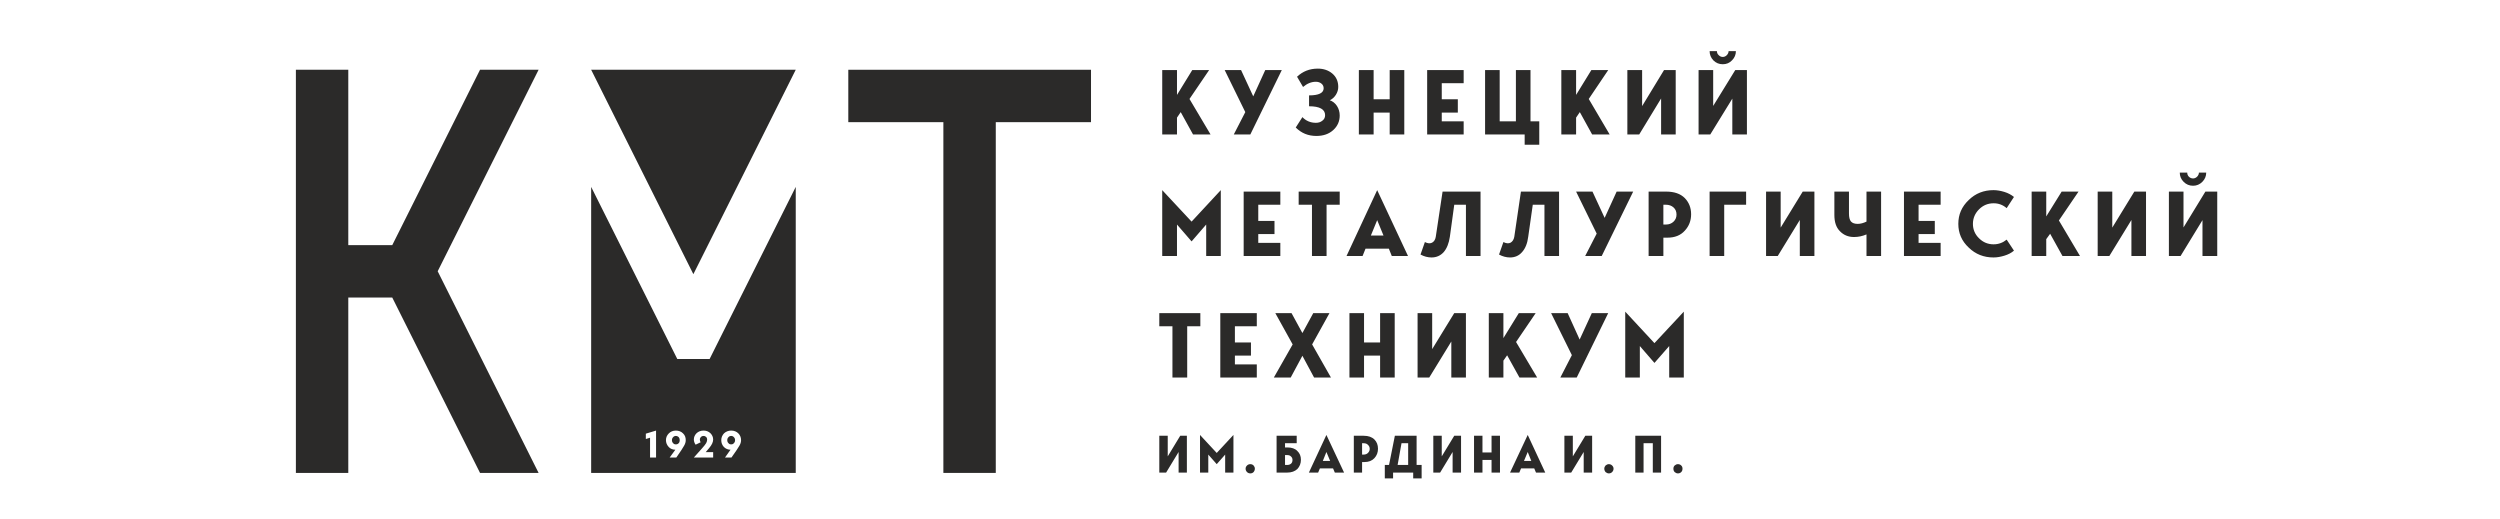 <?xml version="1.0" encoding="UTF-8"?>
<!DOCTYPE svg PUBLIC "-//W3C//DTD SVG 1.1//EN" "http://www.w3.org/Graphics/SVG/1.1/DTD/svg11.dtd">
<!-- Creator: CorelDRAW 2020 (64-Bit) -->
<svg xmlns="http://www.w3.org/2000/svg" xml:space="preserve" width="154px" height="32px" version="1.1" style="shape-rendering:geometricPrecision; text-rendering:geometricPrecision; image-rendering:optimizeQuality; fill-rule:evenodd; clip-rule:evenodd"
viewBox="0 0 154 32.02"
 xmlns:xlink="http://www.w3.org/1999/xlink"
 xmlns:xodm="http://www.corel.com/coreldraw/odm/2003">
 <defs>
  <style type="text/css">
   <![CDATA[
    .fil1 {fill:#2B2A29}
    .fil0 {fill:#2B2A29;fill-rule:nonzero}
   ]]>
  </style>
 </defs>
 <g id="Слой_x0020_1">
  <g id="ГПОУ_x0020_КМТ_x0020_им._x0020_Бардина_x0020_И.П.">
   <path id="КМТ_x0020_им._x0020_Бардина_x0020_И.П." class="fil0" d="M73.27 6.1l1.3 2.19 -1.08 0 -0.76 -1.38 -0.23 0.34 0 1.04 -0.91 0 0 -3.97 0.91 0 0 1.53 0.94 -1.53 1.04 0 -1.21 1.78zm3.93 -0.16l0.74 -1.62 1.02 0 -1.94 3.97 -1.02 0 0.71 -1.38 -1.27 -2.59 1.01 0 0.75 1.62zm3.44 0.61l0 -0.67c0.6,0 0.9,-0.15 0.9,-0.44 0,-0.12 -0.05,-0.22 -0.14,-0.29 -0.09,-0.07 -0.2,-0.11 -0.34,-0.11 -0.28,0 -0.54,0.11 -0.79,0.32l-0.37 -0.63c0.35,-0.33 0.77,-0.5 1.28,-0.5 0.35,0 0.65,0.1 0.89,0.3 0.25,0.21 0.37,0.49 0.37,0.83 0,0.17 -0.05,0.33 -0.15,0.49 -0.1,0.15 -0.22,0.26 -0.37,0.33 0.17,0.06 0.32,0.17 0.44,0.35 0.11,0.17 0.17,0.37 0.17,0.59 0,0.35 -0.13,0.65 -0.39,0.89 -0.27,0.25 -0.62,0.37 -1.05,0.37 -0.5,0 -0.92,-0.17 -1.27,-0.52l0.41 -0.64c0.22,0.23 0.5,0.35 0.83,0.35 0.16,0 0.29,-0.04 0.4,-0.13 0.11,-0.08 0.17,-0.19 0.17,-0.34 0,-0.36 -0.33,-0.55 -0.99,-0.55zm4.97 -0.43l0 -1.8 0.9 0 0 3.97 -0.9 0 0 -1.35 -0.99 0 0 1.35 -0.91 0 0 -3.97 0.91 0 0 1.8 0.99 0zm4.56 -1.8l0 0.81 -1.35 0 0 0.99 0.99 0 0 0.82 -0.99 0 0 0.54 1.35 0 0 0.81 -2.25 0 0 -3.97 2.25 0zm4.12 0l0 3.16 0.54 0 0 1.44 -0.9 0 0 -0.63 -2.44 0 0 -3.97 0.9 0 0 3.16 1 0 0 -3.16 0.9 0zm3.59 1.78l1.29 2.19 -1.08 0 -0.76 -1.38 -0.23 0.34 0 1.04 -0.91 0 0 -3.97 0.91 0 0 1.53 0.94 -1.53 1.04 0 -1.2 1.78zm2.38 -1.78l0.91 0 0 2.22 1.35 -2.22 0.72 0 0 3.97 -0.9 0 0 -2.22 -1.35 2.22 -0.73 0 0 -3.97zm6.24 -1.17l0.45 0c0,0.22 -0.08,0.41 -0.24,0.57 -0.15,0.16 -0.34,0.24 -0.57,0.24 -0.23,0 -0.42,-0.08 -0.58,-0.24 -0.15,-0.16 -0.23,-0.35 -0.23,-0.57l0.45 0c0,0.09 0.03,0.18 0.11,0.25 0.07,0.07 0.15,0.11 0.25,0.11 0.1,0 0.18,-0.04 0.25,-0.11 0.07,-0.07 0.11,-0.16 0.11,-0.25zm-1.85 1.17l0.9 0 0 2.21 1.36 -2.21 0.72 0 0 3.97 -0.9 0 0 -2.21 -1.36 2.21 -0.72 0 0 -3.97zm-31.25 9.34l1.8 -1.94 0 4.06 -0.9 0 0 -1.94 -0.9 1.04 -0.9 -1.04 0 1.94 -0.91 0 0 -4.06 1.81 1.94zm5.47 -1.85l0 0.81 -1.36 0 0 1 1 0 0 0.81 -1 0 0 0.54 1.36 0 0 0.81 -2.26 0 0 -3.97 2.26 0zm1.13 0.81l0 -0.81 2.53 0 0 0.81 -0.81 0 0 3.16 -0.9 0 0 -3.16 -0.82 0zm6.74 3.16l-1 0 -0.18 -0.45 -1.44 0 -0.18 0.45 -0.99 0 1.89 -4.06 1.9 4.06zm-1.9 -2.21l-0.39 0.95 0.78 0 -0.39 -0.95zm4.03 -1.76l2.34 0 0 3.97 -0.9 0 0 -3.16 -0.72 0 -0.27 1.97c-0.06,0.41 -0.19,0.73 -0.38,0.95 -0.2,0.22 -0.45,0.33 -0.75,0.33 -0.23,0 -0.46,-0.06 -0.68,-0.18l0.27 -0.77c0.17,0.09 0.32,0.1 0.44,0.04 0.13,-0.07 0.2,-0.19 0.23,-0.36l0.42 -2.79zm4.83 0l2.35 0 0 3.97 -0.9 0 0 -3.16 -0.72 0 -0.28 1.97c-0.05,0.41 -0.18,0.73 -0.38,0.95 -0.19,0.22 -0.44,0.33 -0.74,0.33 -0.23,0 -0.46,-0.06 -0.68,-0.18l0.27 -0.77c0.17,0.09 0.32,0.1 0.44,0.04 0.12,-0.07 0.2,-0.19 0.23,-0.36l0.41 -2.79zm5.16 1.62l0.74 -1.62 1.02 0 -1.94 3.97 -1.02 0 0.71 -1.38 -1.27 -2.59 1.01 0 0.75 1.62zm2.71 -1.62l1.07 0c0.51,0 0.89,0.13 1.16,0.4 0.26,0.27 0.39,0.6 0.39,1 0,0.39 -0.13,0.73 -0.39,1.01 -0.26,0.29 -0.62,0.43 -1.07,0.43l-0.25 0 0 1.13 -0.91 0 0 -3.97zm0.91 2.03l0.16 0c0.19,0 0.34,-0.06 0.46,-0.17 0.13,-0.12 0.19,-0.27 0.19,-0.44 0,-0.19 -0.06,-0.33 -0.18,-0.44 -0.12,-0.11 -0.28,-0.17 -0.47,-0.17l-0.16 0 0 1.22zm3.75 1.94l-0.9 0 0 -3.97 2.25 0 0 0.81 -1.35 0 0 3.16zm2.58 -3.97l0.9 0 0 2.22 1.36 -2.22 0.72 0 0 3.97 -0.9 0 0 -2.22 -1.36 2.22 -0.72 0 0 -3.97zm5.42 2.8c-0.35,0 -0.64,-0.12 -0.87,-0.36 -0.23,-0.23 -0.34,-0.56 -0.34,-1l0 -1.44 0.9 0 0 1.35c0,0.23 0.04,0.39 0.12,0.49 0.09,0.1 0.22,0.15 0.42,0.15 0.17,0 0.35,-0.05 0.54,-0.14l0 -1.85 0.9 0 0 3.97 -0.9 0 0 -1.33c-0.26,0.11 -0.51,0.16 -0.77,0.16zm5.34 -2.8l0 0.81 -1.36 0 0 1 1 0 0 0.81 -1 0 0 0.54 1.36 0 0 0.81 -2.26 0 0 -3.97 2.26 0zm3.27 3.25c0.3,0 0.57,-0.1 0.8,-0.29l0.45 0.68c-0.16,0.14 -0.36,0.24 -0.59,0.31 -0.23,0.07 -0.45,0.11 -0.67,0.11 -0.6,0 -1.11,-0.2 -1.53,-0.61 -0.43,-0.4 -0.64,-0.89 -0.64,-1.46 0,-0.58 0.21,-1.06 0.64,-1.47 0.42,-0.41 0.93,-0.61 1.53,-0.61 0.22,0 0.44,0.04 0.67,0.11 0.23,0.07 0.43,0.18 0.59,0.31l-0.45 0.69c-0.23,-0.2 -0.5,-0.3 -0.8,-0.3 -0.35,0 -0.65,0.12 -0.9,0.37 -0.25,0.25 -0.38,0.55 -0.38,0.9 0,0.35 0.13,0.65 0.38,0.89 0.25,0.25 0.55,0.37 0.9,0.37zm4.02 -1.47l1.3 2.19 -1.08 0 -0.76 -1.37 -0.24 0.33 0 1.04 -0.9 0 0 -3.97 0.9 0 0 1.53 0.95 -1.53 1.04 0 -1.21 1.78zm2.39 -1.78l0.9 0 0 2.22 1.36 -2.22 0.72 0 0 3.97 -0.9 0 0 -2.22 -1.36 2.22 -0.72 0 0 -3.97zm6.24 -1.17l0.45 0c0,0.22 -0.08,0.41 -0.24,0.57 -0.16,0.16 -0.35,0.24 -0.57,0.24 -0.23,0 -0.42,-0.08 -0.58,-0.24 -0.16,-0.16 -0.24,-0.35 -0.24,-0.57l0.46 0c0,0.09 0.03,0.18 0.1,0.25 0.07,0.07 0.16,0.11 0.26,0.11 0.09,0 0.18,-0.04 0.25,-0.11 0.07,-0.07 0.11,-0.16 0.11,-0.25zm-1.85 1.17l0.9 0 0 2.21 1.35 -2.21 0.73 0 0 3.97 -0.91 0 0 -2.21 -1.35 2.21 -0.72 0 0 -3.97zm-62.23 8.3l0 -0.81 2.53 0 0 0.81 -0.81 0 0 3.16 -0.91 0 0 -3.16 -0.81 0zm6.01 -0.81l0 0.81 -1.35 0 0 1 0.99 0 0 0.81 -0.99 0 0 0.54 1.35 0 0 0.81 -2.25 0 0 -3.97 2.25 0zm3.41 1.93l1.16 2.04 -1.04 0 -0.72 -1.34 -0.72 1.34 -1.04 0 1.16 -2.04 -1.07 -1.93 1 0 0.67 1.23 0.67 -1.23 1 0 -1.07 1.93zm4.19 -0.12l0 -1.81 0.9 0 0 3.97 -0.9 0 0 -1.35 -0.99 0 0 1.35 -0.9 0 0 -3.97 0.9 0 0 1.81 0.99 0zm2.31 -1.81l0.9 0 0 2.22 1.36 -2.22 0.72 0 0 3.97 -0.9 0 0 -2.22 -1.36 2.22 -0.72 0 0 -3.97zm6.07 1.78l1.3 2.19 -1.09 0 -0.76 -1.37 -0.23 0.33 0 1.04 -0.9 0 0 -3.97 0.9 0 0 1.54 0.95 -1.54 1.04 0 -1.21 1.78zm3.92 -0.15l0.75 -1.63 1.01 0 -1.94 3.97 -1.01 0 0.71 -1.38 -1.28 -2.59 1.02 0 0.74 1.63zm4.61 0.22l1.81 -1.94 0 4.06 -0.9 0 0 -1.94 -0.91 1.04 -0.9 -1.04 0 1.94 -0.9 0 0 -4.06 1.8 1.94zm-30.52 5.71l0.52 0 0 1.27 0.77 -1.27 0.41 0 0 2.27 -0.51 0 0 -1.27 -0.77 1.27 -0.42 0 0 -2.27zm3.54 1.06l1.03 -1.11 0 2.32 -0.51 0 0 -1.11 -0.52 0.59 -0.52 -0.59 0 1.11 -0.51 0 0 -2.32 1.03 1.11zm2.35 0.97c0,0.08 -0.03,0.15 -0.08,0.21 -0.05,0.05 -0.12,0.08 -0.2,0.08 -0.08,0 -0.15,-0.03 -0.2,-0.08 -0.06,-0.06 -0.09,-0.13 -0.09,-0.21 0,-0.08 0.03,-0.14 0.09,-0.2 0.05,-0.05 0.12,-0.08 0.2,-0.08 0.08,0 0.15,0.03 0.2,0.08 0.05,0.06 0.08,0.12 0.08,0.2zm1.86 -1.31l0.15 0c0.26,0 0.47,0.07 0.61,0.22 0.15,0.14 0.22,0.32 0.22,0.54 0,0.23 -0.08,0.42 -0.22,0.57 -0.15,0.14 -0.36,0.22 -0.63,0.22l-0.65 0 0 -2.27 1.24 0 0 0.46 -0.72 0 0 0.26zm0 1.08l0.12 0c0.1,0 0.18,-0.02 0.25,-0.08 0.06,-0.05 0.09,-0.13 0.09,-0.23 0,-0.09 -0.03,-0.16 -0.1,-0.22 -0.06,-0.06 -0.14,-0.08 -0.24,-0.08l-0.12 0 0 0.61zm3.64 0.47l-0.57 0 -0.11 -0.26 -0.81 0 -0.11 0.26 -0.57 0 1.08 -2.32 1.09 2.32zm-1.09 -1.27l-0.22 0.55 0.45 0 -0.23 -0.55zm1.69 -1l0.61 0c0.29,0 0.51,0.08 0.66,0.23 0.15,0.15 0.22,0.34 0.22,0.57 0,0.22 -0.07,0.42 -0.22,0.58 -0.15,0.16 -0.35,0.24 -0.61,0.24l-0.15 0 0 0.65 -0.51 0 0 -2.27zm0.51 1.16l0.09 0c0.11,0 0.2,-0.03 0.27,-0.1 0.07,-0.07 0.11,-0.15 0.11,-0.25 0,-0.11 -0.04,-0.19 -0.11,-0.25 -0.06,-0.07 -0.15,-0.1 -0.27,-0.1l-0.09 0 0 0.7zm3.36 -1.16l0 1.8 0.31 0 0 0.83 -0.52 0 0 -0.36 -1.24 0 0 0.36 -0.51 0 0 -0.83 0.26 0 0.36 -1.8 1.34 0zm-0.93 0.46l-0.24 1.34 0.65 0 0 -1.34 -0.41 0zm1.96 -0.46l0.52 0 0 1.27 0.77 -1.27 0.42 0 0 2.27 -0.52 0 0 -1.27 -0.77 1.27 -0.42 0 0 -2.27zm3.59 1.03l0 -1.03 0.52 0 0 2.27 -0.52 0 0 -0.78 -0.56 0 0 0.78 -0.52 0 0 -2.27 0.52 0 0 1.03 0.56 0zm3.31 1.24l-0.57 0 -0.11 -0.26 -0.81 0 -0.11 0.26 -0.57 0 1.09 -2.32 1.08 2.32zm-1.08 -1.27l-0.23 0.55 0.45 0 -0.22 -0.55zm2.26 -1l0.52 0 0 1.27 0.77 -1.27 0.42 0 0 2.27 -0.52 0 0 -1.27 -0.77 1.27 -0.42 0 0 -2.27zm3.03 2.03c0,0.08 -0.03,0.15 -0.09,0.21 -0.05,0.05 -0.12,0.08 -0.2,0.08 -0.07,0 -0.14,-0.03 -0.2,-0.08 -0.05,-0.06 -0.08,-0.13 -0.08,-0.21 0,-0.08 0.03,-0.14 0.08,-0.2 0.06,-0.05 0.13,-0.08 0.2,-0.08 0.08,0 0.15,0.03 0.2,0.08 0.06,0.06 0.09,0.12 0.09,0.2zm1.34 -2.03l1.59 0 0 2.27 -0.51 0 0 -1.81 -0.57 0 0 1.81 -0.51 0 0 -2.27zm2.91 2.03c0,0.08 -0.02,0.15 -0.08,0.21 -0.05,0.05 -0.12,0.08 -0.2,0.08 -0.08,0 -0.14,-0.03 -0.2,-0.08 -0.06,-0.06 -0.08,-0.13 -0.08,-0.21 0,-0.08 0.02,-0.14 0.08,-0.2 0.06,-0.05 0.12,-0.08 0.2,-0.08 0.08,0 0.15,0.03 0.2,0.08 0.06,0.06 0.08,0.12 0.08,0.2z"/>
   <polygon id="Т" class="fil1" points="67.2,4.3 67.2,7.53 61.33,7.53 61.33,29.15 58.1,29.15 58.1,7.53 52.24,7.53 52.24,4.3 "/>
   <path id="М" class="fil1" d="M49 29.15l-12.61 0 0 -17.63 4.5 8.99 0 0 0.81 1.62 0.37 0 1.25 0 0.37 0 0.81 -1.62 0 0 4.5 -8.99 0 17.63zm-3.81 -2.2c-0.04,-0.05 -0.1,-0.08 -0.17,-0.08 -0.07,0 -0.13,0.03 -0.17,0.08 -0.05,0.05 -0.07,0.11 -0.07,0.18 0,0.07 0.02,0.14 0.07,0.18 0.04,0.06 0.1,0.08 0.17,0.08 0.07,0 0.13,-0.02 0.17,-0.08 0.05,-0.04 0.07,-0.11 0.07,-0.18 0,-0.07 -0.02,-0.13 -0.07,-0.18zm-0.55 1.25l0.34 -0.48c-0.16,0 -0.3,-0.06 -0.41,-0.17 -0.11,-0.12 -0.16,-0.26 -0.16,-0.42 0,-0.16 0.06,-0.3 0.17,-0.42 0.12,-0.11 0.27,-0.17 0.44,-0.17 0.18,0 0.33,0.06 0.44,0.17 0.11,0.11 0.17,0.25 0.17,0.42 0,0.11 -0.03,0.22 -0.1,0.34 -0.07,0.12 -0.23,0.37 -0.49,0.73l-0.4 0zm-0.97 -0.59l-0.22 0.26 0.46 0 0 0.33 -1.19 0 0.5 -0.56c0.13,-0.14 0.21,-0.25 0.26,-0.33 0.04,-0.08 0.06,-0.15 0.06,-0.22 0,-0.06 -0.02,-0.12 -0.07,-0.16 -0.04,-0.04 -0.09,-0.06 -0.15,-0.06 -0.07,0 -0.12,0.02 -0.16,0.06 -0.04,0.04 -0.07,0.1 -0.07,0.16 0,0.07 0.02,0.13 0.05,0.17l-0.31 0.15c-0.03,-0.04 -0.06,-0.09 -0.08,-0.15 -0.02,-0.06 -0.03,-0.11 -0.03,-0.17 0,-0.15 0.06,-0.28 0.17,-0.39 0.11,-0.1 0.25,-0.16 0.43,-0.16 0.16,0 0.3,0.05 0.42,0.16 0.11,0.11 0.17,0.24 0.17,0.39 0,0.16 -0.08,0.33 -0.24,0.52zm-1.88 -0.66c-0.05,-0.05 -0.11,-0.08 -0.18,-0.08 -0.07,0 -0.13,0.03 -0.17,0.08 -0.05,0.05 -0.07,0.11 -0.07,0.18 0,0.07 0.02,0.14 0.07,0.18 0.04,0.06 0.1,0.08 0.17,0.08 0.07,0 0.13,-0.02 0.18,-0.08 0.04,-0.04 0.06,-0.11 0.06,-0.18 0,-0.07 -0.02,-0.13 -0.06,-0.18zm-0.56 1.25l0.35 -0.48c-0.17,0 -0.31,-0.06 -0.41,-0.17 -0.11,-0.12 -0.17,-0.26 -0.17,-0.42 0,-0.16 0.06,-0.3 0.18,-0.42 0.11,-0.11 0.26,-0.17 0.43,-0.17 0.18,0 0.33,0.06 0.44,0.17 0.12,0.11 0.17,0.25 0.17,0.42 0,0.11 -0.03,0.22 -0.1,0.34 -0.06,0.12 -0.23,0.37 -0.48,0.73l-0.41 0zm-1.47 -1.14l0 -0.33 0.63 -0.19 0 1.66 -0.37 0 0 -1.22 -0.26 0.08zm-3.37 -22.76l12.61 0 -6.31 12.6 -6.3 -12.6z"/>
   <polygon id="К" class="fil1" points="18.19,4.3 21.42,4.3 21.42,15.11 24.13,15.11 29.54,4.3 33.15,4.3 26.93,16.72 33.15,29.15 29.54,29.15 24.13,18.34 21.42,18.34 21.42,29.15 18.19,29.15 18.19,18.34 18.19,15.11 "/>
  </g>
 </g>
</svg>
